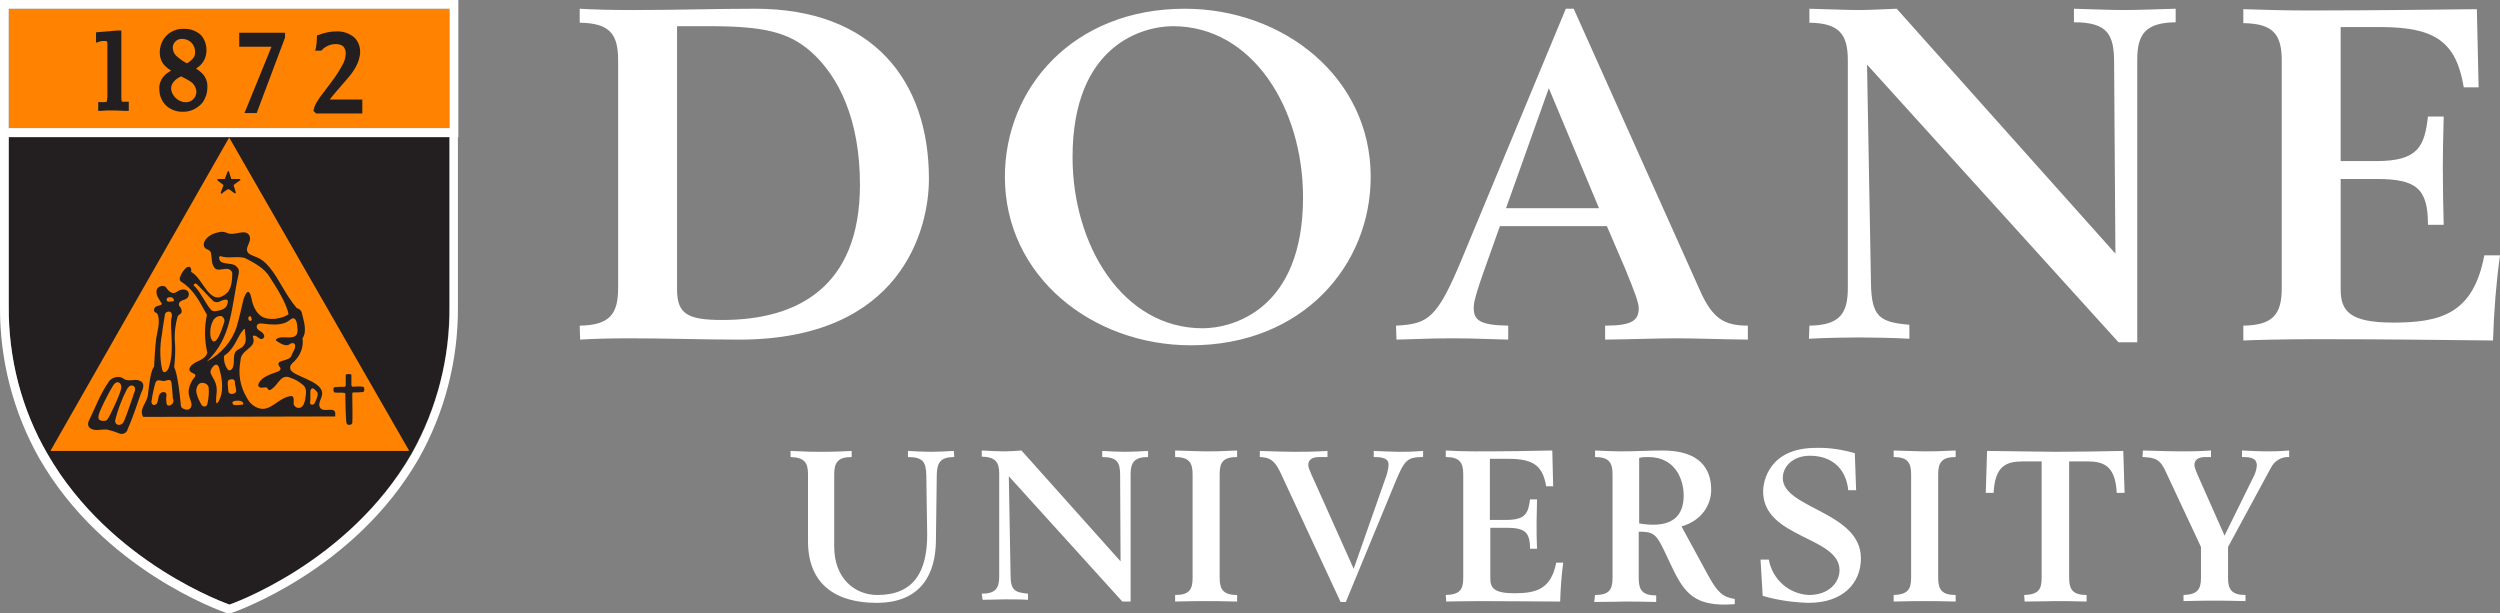 <?xml version="1.0" encoding="utf-8"?>
<!-- Generator: Adobe Illustrator 25.3.1, SVG Export Plug-In . SVG Version: 6.00 Build 0)  -->
<svg version="1.1" id="Spot-PMS151" xmlns="http://www.w3.org/2000/svg" xmlns:xlink="http://www.w3.org/1999/xlink" x="0px"
	 y="0px" viewBox="0 0 572.7 140.5" style="enable-background:new 0 0 572.7 140.5;" xml:space="preserve">
<rect x="0" y="0" width="572.7" height="140.5" fill="#808080" stroke="none"/>
<style type="text/css">
	.st0{fill:#231F20;}
	.st1{fill:#FF8300;}
	.st2{fill:#FFFFFF;}
</style>
<g id="S-Fill">
	<path class="st0" d="M103,31.4H2v38.7C1.9,82,4.9,93.7,10.8,104c14.5,25.2,41.7,34.5,41.7,34.5s27.2-9.3,41.7-34.5
		c5.8-10.3,8.9-22,8.7-33.9V31.4z"/>
</g>
<g id="R-Fill">
	<rect x="2" y="2" class="st1" width="101" height="27.4"/>
</g>
<g id="S-Outline">
	<path class="st2" d="M103,31.4v38.7c0.1,11.9-2.9,23.6-8.7,33.9c-14.6,25.2-41.7,34.5-41.7,34.5s-27.2-9.3-41.7-34.5
		C4.9,93.7,1.9,82,2,70.1V31.4H103 M105,29.4H0v40.7C-0.1,82.3,3,94.4,9,105c14.7,25.6,41.7,35,42.8,35.4l0.7,0.2l0.6-0.2
		c1.1-0.4,28.1-9.8,42.8-35.3c6-10.6,9.1-22.7,9-34.9V29.4z"/>
</g>
<g id="R-Outline">
	<path class="st2" d="M103,2v27.4H2V2H103 M105,0H0v31.4h105V0z"/>
</g>
<path class="st1" d="M52.5,31.5l-40.9,71.7c0,0,0,0.1,0.1,0.1h81.9c0,0,0-0.1,0.1-0.1L52.5,31.5L52.5,31.5z"/>
<path class="st0" d="M73.4,93.5c-0.8-1.1,0.5-2.3,0.4-3.5c-0.2-2.9-7-3.8-7.3-5.5c-0.2-0.9,0.6-1.4,0.9-1.7c1.4-1.4,2.2-3.3,1.9-5.3
	c1.1-1.6,0.3-3.9-0.1-5.6c-0.1-0.7-0.6-1.2-1.2-1.3c-2.7-3.2-4-6.6-6.2-9.3s-3.6-2.3-4.9-3.3c-1.1-1.3,1-2.5,0.2-4.1
	c-1-1.6-3.3,0.2-5-0.5c-0.6-0.3-1.3-0.4-2-0.2c-3.2,0.6-4.3,3.2-2.7,3.9c0.4,0.1,0.7,0.4,0.9,0.7c0.3,1.3,0,2.9,1.1,3.8
	c0.9,0.5,2.2-0.3,3.1,0.1c0.5,0.2,0.8,0.7,0.7,1.2c0,0.3,0,3.2-1.2,4.2c-4,3.6-5.3-3.3-8.2-4.8c0-0.2,0-0.4,0-0.6s-0.3-0.9-1.1-0.4
	c-0.7,0.6-1.2,1.4-1.5,2.3c-0.1,0.4,0,0.8,0.4,1c3.1,2,4.2,4.8,5.8,7.5c-0.6,2.9-0.6,5.8,0.1,8.7c-0.6,1.9-2.9,1.8-3.9,3.2
	c-0.6,1,0.2,1.3,0.8,1.6s0.3,0.5,0.2,0.8c-0.8,0.9-1.3,2.1-1.4,3.3c0,1.9,1.4,2.9,0.2,4c-0.4,0.2-0.8,0.2-1.2,0
	c-0.3-0.1-0.8-0.2-0.8-1.2c-0.2-2-0.7-6.8-1.5-8.4c0.2-1.8,0.3-3.6,0.2-5.3c-0.2-2.1,0-4.2,0.6-6.3c0.2-0.5,0.8-0.5,0.9-1
	S41.4,70.4,41,70c-0.2-1.5,1.6-1,2.1-2c0.7-1.4-1-2.3-2.5-1.2c-1.1,0.8-1.9,0-2.6-1c-0.4-0.5-1.5-0.3-1.9,0.2
	c-0.8,1.3,0.4,2.6,1,3.6c-0.2,0.6-1.9,0.2-1.8,1.5c0,0.6,0.6,0.4,0.8,0.9c0.7,1.6-0.1,4.1-0.3,5.4c-0.3,2-0.5,6.6-0.5,6.6
	c-0.8,0.9-1.1,3.9-1.4,6.3c-0.1,1.9-2.2,3.4-1.1,5.2l44-0.1v-0.4C77,92.9,74.3,94.6,73.4,93.5z M37.1,76.6c0.2-1.9,0.6-3.8,0.7-4.6
	s2-1.1,1.5,0.8s0.8,7.8-0.7,11.6c-0.4,0.8-1.2,1.4-1.5,0.1C36.6,82,36.6,79.2,37.1,76.6z M39.1,92.8c-0.9,0.4-1-0.3-1-1
	c-0.2-0.7,0.5-1.9-0.6-2c-1.7,0.1-0.9,2.5-1.9,2.9c-0.4,0.2-0.9,0-0.9-0.7c0.2-1.5,0.5-2.9,0.9-4.3c0.3-1,1.4-0.4,1.9-0.4
	c0.8-0.1,1.6-0.7,1.8,0.4c0.1,0.7,0.3,3.6,0.3,3.6C39.9,91.8,39.7,92.5,39.1,92.8z M39.7,69c-0.4,0.1-0.8,0.1-1.2,0.1
	c-0.2-0.1-0.4-0.3-0.3-0.6c0-0.1,0.1-0.1,0.1-0.2c0.3-0.3,0.9-0.2,0.9-0.2c0.1,0,0.3,0.1,0.4,0.2C39.9,68.5,39.9,69,39.7,69z
	 M44.7,65.7c-0.5-0.3-0.3-0.6-0.2-0.6c0.2-0.2,0.4-0.2,0.6,0c0,0,0,0,0,0c0.4,0.3,3,3.2,3.7,3.8c0.4,0.4,1,0.4,1.5,0.2
	c0.3-0.2,0.7-0.3,1-0.4c1-0.3,1,0.4,0.8,0.9s-0.3,1.4-2.9,1.7c-0.4,0-0.8-0.2-1-0.5C46.9,69.2,46.1,67.2,44.7,65.7L44.7,65.7z
	 M51.3,74c-0.3,1-0.7,2.1-1.2,3.1c-1.2,2.3-1.8,0.5-1.9-0.2c-0.1-1.1,0-2.2,0.5-3.2c0.3-0.8,1.1-1.4,2-1.3
	C51.3,72.7,51.6,73.3,51.3,74C51.3,74,51.3,74,51.3,74L51.3,74z M54.6,63.1c0.4-1.5-0.2-1.8-0.6-2.2c-1-0.9-3.8,0-3.8-1.9
	c0-0.1,0.1-0.4,0.4-0.3c1.8,0.6,3.5-0.1,5.5,0.4c2.1,1.1,4.5,2.3,5.7,4.4c1.4,2.1,3.9,6.1,4.3,8.5c-1.4,1-4.6,1.6-6.3,0.4
	s-2.1-3.6-2.2-4.1c-0.7-3.1-1.6-0.3-1.8,0.2c-0.2,0.9-1.2,5.2-1.6,6.4c-1.1,3.4-3.6,6.2-6.8,7.9C53.2,77.3,53,70.1,54.6,63.1z
	 M57.7,73.2c-0.1,0.2-0.3,0.4-0.5,0.3c-0.3-0.1-0.3-0.5-0.3-0.5s0-0.1,0-0.3s0.5-0.3,0.6-0.2C57.5,72.7,57.6,72.9,57.7,73.2z
	 M47.5,92.6c-0.1,0.4-0.5,0.6-0.9,0.5c-0.2-0.1-0.3-0.2-0.4-0.3c0,0-1.5-2.4-1.2-3.7s1-1.4,1.3-1.4c0.7,0,1.4,0.4,1.5,1.1
	C47.9,90,47.8,91.3,47.5,92.6z M49.9,92.2c-0.4,0.5-0.4-0.2-0.4-0.5c0-1.9,0.7-3-0.9-5.5c-0.5-0.9-0.4-1.1-0.3-1.4
	c0.4-1,1.6-2.2,2-0.1C50.9,86.8,51.4,90,49.9,92.2z M51.3,81.8c0-0.2,0.1-0.4,0.3-0.5c2.3-1.6,2.7-4.2,4.2-5.8
	c0.3-0.3,0.3-0.1,0.3,0c0,1.4,0.6,2.5-0.3,3.7c-0.6,0.8-1.9,0.8-2.1,2c-0.3,1,0.2,3-0.9,3.6c-0.3,0.1-0.6,0-0.7-0.3c0,0,0,0,0,0
	C51.5,83.7,51.3,82.8,51.3,81.8z M52.3,89.5c0-0.7-0.4-2.3,0.2-2.5s1.3-0.2,1.3,0.5s0.3,1.5,0.3,2C54.2,90.3,52.3,90.7,52.3,89.5
	L52.3,89.5z M55.5,92.7c-0.6,0.1-1.2,0.1-1.8,0.1c-0.3-0.1-0.7-0.5-0.3-0.8s1.4-0.2,1.4-0.2c0.2,0,0.4,0.1,0.6,0.2
	c0.2,0.1,0.4,0.3,0.3,0.6C55.7,92.6,55.6,92.7,55.5,92.7L55.5,92.7z M70.1,89.8c0,0.6-0.2,2.9-1,3.4c-0.5,0.4-1.2,0.3-1.6-0.2
	c-0.1-0.1-0.1-0.2-0.2-0.3c-0.1-0.5,0.1-1.1-0.1-1.6s-0.3-0.4-1-0.3c-2.4,0.5-4.2,3.3-6.6,2.8c-1.3-0.3-2.4-1.2-3-2.4
	c-1.6-2.6-2.1-5.6-1.5-8.6c0-2.5,3.7-2.9,2.9-5.2c-0.1-0.2-0.2-0.6,0.4-0.5s1.3,1.2,1.9,0.6c0.2-0.2,0.3-0.4,0.2-0.7
	c-0.3-1-1.7-1-1.7-2c0.1-0.8,0.9-0.7,1.1-0.7c1.9,0.2,4.7,0.7,6.5-0.8c0.8-0.7,1.2-0.3,1.4,0.1c0.2,0.5,0.3,1,0.3,1.5
	c0.1,0.4,0.1,0.9,0,1.3c-0.1,0.4-0.2,1-1.7,1.1c-1.1,0-2.5-0.2-3.1,0.4c-0.3,0.3,0.1,0.4,0.2,0.5c0.9,0.6,2,1.2,2.8,0.7
	c0.2-0.2,0.5-0.3,0.7-0.3c0.7,0,0.6,0.6,0.6,0.8c0,0.7-0.6,1.3-0.8,2c-0.5,1.6-4.1,0.8-2.7,2.7c0.1,0.1,0.4,0.5-0.2,0.9s-4,1-4.7,3
	c-0.2,0.6,0.3,0.7,0.5,0.8c0.6,0.1,1.4-0.3,1.6,0.2c0.3,0.7,0.9,0.2,1.1,0c1.5-1.1,2-3.5,4.3-2.4c0.9,0.3,1.8,0.8,2.6,1.5
	C69.9,88.5,70.1,89.2,70.1,89.8L70.1,89.8z M72,92.5c-0.2,0.2-0.5,0.3-0.8,0.1c0,0,0,0-0.1,0C71,92.3,71,92,71.1,91.7
	c0-0.7,0-1.3,0-2c0-0.3,0.1-0.5,0.3-0.7c0.3-0.2,0.9,0.3,1.3,0.9S72,92.5,72,92.5z"/>
<path class="st0" d="M31.6,87.1c-0.6-0.2-1.3,0.1-2.3,0s-1-0.5-1.7-0.7c-1-0.2-2,0.2-2.6,0.9c-2.2,3.2-3.1,6-4.7,9.2
	c-0.5,1.3,0.5,2.1,2.2,2c0.7-0.1,1.3-0.1,2-0.1c0.9,0.2,1.8,0.5,2.6,0.8c0.7,0.4,1.6,0.2,2-0.5c0.1-0.1,0.1-0.2,0.1-0.3
	c1.6-3.6,2.4-6.5,3.1-8.3C33.1,88.5,33.1,87.4,31.6,87.1z M23,96.3c-0.2-0.1-0.6-0.2-0.4-1.2s2.1-4.8,3.2-6.6c0.9-1.6,2-0.9,2,0.2
	s-2.7,6.8-3.2,7.4C24.3,96.5,23.6,96.5,23,96.3z M30.8,89.8c-0.2,0.7-1.9,5.6-2.4,6.7c-0.6,1.3-2.2,1-2-0.3c0.6-2.4,1.5-4.7,2.6-6.9
	c0.7-1.3,1.4-1.1,1.8-0.7C31,88.9,31,89.4,30.8,89.8L30.8,89.8z"/>
<path class="st0" d="M83.2,88.6c-0.8-0.1-1.5-0.1-2.3,0c-0.2,0-0.3-0.1-0.4-0.3c0,0,0,0,0,0c0,0,0-1.8,0-2.4c0-0.3-1.3-0.3-1.3,0
	l0,0c0,0.5,0,2.3,0,2.3c0,0.2-0.1,0.4-0.3,0.4c0,0,0,0,0,0c-0.8,0-1.5,0-2.3,0.1c-0.4,0.2-0.2,1.1,0,1.2c0.5,0.1,1.7,0,2.3,0.1
	c0.1,0,0.2,0.1,0.2,0.2c0,1.3,0.1,6.3,0.3,6.8s1.2,0.4,1.3-0.1s0-5.5,0-6.8c0-0.1,0.1-0.2,0.2-0.2c0.8,0,1.5,0,2.3-0.1
	C83.5,89.7,83.6,88.8,83.2,88.6z"/>
<path class="st0" d="M49.9,41.4l1.3,1c0,0-0.5,1.3-0.6,1.6s0,0.5,0.3,0.3c0.4-0.4,0.9-0.7,1.4-1c0.2,0,1.4,1,1.5,1s0.3,0,0.2-0.3
	l-0.5-1.6c0,0,1.3-1,1.5-1.1s0-0.3-0.2-0.3h-1.8c0,0-0.5-1.4-0.5-1.6s-0.3-0.3-0.4,0l-0.6,1.6h-1.6C49.7,40.9,49.8,41.3,49.9,41.4z"
	/>
<path class="st0" d="M22.6,23.4h1c0.3,0,0.5,0,0.8-0.1c0.1,0,0.1,0,0.1-0.3c0-0.3,0.1-0.5,0.1-0.8V10.1c0-0.5-0.1-0.6-0.1-0.6
	s-0.1-0.1-0.5-0.1c-0.2,0-0.4,0-0.6,0l-0.5,0.1l-0.9,0.3V7.4L26.7,7h1.1v15.2c0,0.3,0,0.7,0.1,1l0.1,0.1c0.1,0,0.3,0,0.4,0h1.1v2.1
	h-0.7c-0.7,0-1.8-0.1-2.7-0.1c-1.1,0-2.2,0-2.9,0.1h-0.7V23.4z"/>
<polygon class="st0" points="62.2,10.7 54.8,10.7 54.8,7.5 65.3,7.5 65.3,8.6 58.8,25.9 56,25.9 "/>
<path class="st0" d="M75.6,22.7c1.1-1.4,2.7-3.2,4-4.7s2.9-3.7,2.9-6.2c0-1.1-0.4-2.2-1.2-3.1c-1.2-1.1-2.8-1.6-4.4-1.5
	c-1.3,0-2.6,0.3-3.9,0.8l-0.4,0.1v0.4c0,0.8-0.1,1.6-0.2,2.3l-0.2,0.8h1.4l0.2-0.2c0.8-0.8,1.9-1.3,3.1-1.3c0.6,0,1.2,0.1,1.7,0.5
	c0.4,0.4,0.6,1,0.6,1.6c0,0.8-0.2,1.5-0.5,2.2c-0.8,1.5-1.7,3-2.8,4.4l-2.1,2.8c-0.5,0.6-0.9,1.3-1.3,1.9C72.2,24,72,24.5,71.9,25
	l-0.1,0.4l0.6,0.6H83v-3.2H75.6z"/>
<path class="st0" d="M46.3,16.8c-0.4-0.4-0.9-0.8-1.4-1.1c0.5-0.3,1-0.7,1.3-1.1c0.7-0.8,1.1-1.9,1.1-3.1c0-1.3-0.4-2.5-1.3-3.5
	c-1-0.9-2.3-1.4-3.7-1.4c-1.6-0.1-3.2,0.5-4.3,1.7c-0.9,1-1.4,2.3-1.4,3.7c0,1.2,0.4,2.3,1.2,3.1c0.4,0.4,0.9,0.8,1.4,1.1
	c-0.6,0.3-1.2,0.7-1.7,1.3c-0.7,0.8-1.1,1.9-1,3c0,1.5,0.7,3,1.8,3.9c1,0.8,2.2,1.2,3.4,1.2c1.8,0.1,3.5-0.7,4.7-2.1
	c0.7-1,1.1-2.2,1.1-3.4C47.6,18.9,47.2,17.7,46.3,16.8z M40.1,9.6c0.4-0.5,1-0.7,1.6-0.7c1.7,0,3,1.3,3,3c0,0,0,0,0,0.1
	c0,0.6-0.2,1.1-0.6,1.5c-0.4,0.4-0.8,0.8-1.3,1c-0.8-0.4-1.6-1-2.3-1.6c-0.5-0.4-0.8-1-0.9-1.7C39.5,10.6,39.7,10,40.1,9.6z
	 M44.3,22.7c-0.5,0.5-1.2,0.8-1.9,0.7c-0.8,0-1.6-0.4-2.2-1c-0.6-0.6-1-1.4-1-2.2c0-0.6,0.3-1.2,0.8-1.7c0.4-0.4,1-0.8,1.5-1
	c0.8,0.4,1.6,0.8,2.3,1.3c0.7,0.5,1.1,1.3,1.2,2.1C45,21.7,44.7,22.3,44.3,22.7z"/>
<g id="DOANE">
	<path class="st2" d="M132.8,74.6c6.9-0.1,8.8-2.7,8.8-8.6V13.8c0-6-1.9-8.5-8.8-8.6V2c3.3,0.2,7.4,0.3,12.4,0.3
		C154.7,2.3,164,2,173,2c27,0,39.8,16.5,39.8,39c0,11.4-6.2,36.8-43.5,36.8c-8.1,0-16.5-0.3-25-0.3c-4.5,0-8.4,0.1-11.4,0.3
		L132.8,74.6z M155.1,66.3c0,5.7,2.5,7,10.4,7c16.9,0,31.5-7.3,31.5-31c0-14.8-4.8-24.9-11.5-30.7c-5.1-4.3-10.7-5.6-23-5.6h-7.4
		V66.3z"/>
	<path class="st2" d="M271.4,2C294,2,314,17.7,314,40.5c0,20.3-15.6,38.6-41.2,38.6c-22.6,0-42.6-15.8-42.6-38.6
		C230.2,20.2,245.8,2,271.4,2z M275.5,75.2c6.7,0,23-4.1,23-30C298.5,24.9,287,6,268.7,6c-6.7,0-23,4.1-23,30
		C245.7,56.2,257.2,75.2,275.5,75.2L275.5,75.2z"/>
	<path class="st2" d="M319.8,74.6c7.4-0.4,9.4-1.5,15.3-15.8L358.7,2h1.8l29,64.7c2.8,6.2,5.4,7.9,10.9,7.9v3.2
		c-7.4-0.1-12.1-0.3-16.4-0.3s-8.9,0.2-16.3,0.3v-3.2c6,0,7.7-1.1,7.7-4c0-1.2-0.8-3.4-3-8.8l-4.3-10h-24.5l-3.1,8.7
		c-2.7,7.5-2.9,9-2.9,10c0,2.8,1.3,4,7.9,4.1v3.2c-9.2-0.3-10.3-0.3-12.8-0.3s-3.8,0-12.8,0.3L319.8,74.6z M366.3,47.7l-11.5-27.5
		L345,47.7L366.3,47.7z"/>
	<path class="st2" d="M414.5,74.6c6.9-0.1,8.8-2.7,8.8-8.6V13.8c0-5.9-1.9-8.5-8.8-8.6V2c4.4,0.1,8.5,0.3,11.5,0.3
		c2.3,0,5.4-0.2,8.5-0.3l50.1,56.1l-0.3-43.8c0-6.4-1.5-9.2-9.2-9.2V2c4,0.1,8.2,0.3,11.5,0.3s7.6-0.2,11.8-0.3v3.1
		c-6.9,0.1-8.8,2.7-8.8,8.6v64.7h-4.3l-57.6-63.6l0.9,50c0.1,7.9,2.1,9,8.8,9.6v3.2c-3.2-0.2-8.9-0.3-11.5-0.3s-8.3,0.1-11.5,0.3
		L414.5,74.6z"/>
	<path class="st2" d="M513.9,74.6c6.9-0.1,8.8-2.7,8.8-8.6V13.9c0-6-1.9-8.5-8.8-8.6V2.1c3.6,0.1,8.8,0.3,14.3,0.3
		c16.3,0,29.3-0.2,39.2-0.3l0.4,17.9h-3.4c-1.7-10.2-6.3-13.8-19-13.8h-9.2v30.7h8.2c9.7,0,11-3.5,11.8-10.2h3.6
		c-0.1,4.1-0.2,8.1-0.2,11.5c0,5,0.1,9,0.2,13.3h-3.6c0-8.4-2.7-10.5-11.9-10.5h-8.1v25.3c0,4.9,2,7.6,12,7.6
		c10.9,0,18.4-2,20.9-15.4h3.6c-0.9,6.5-1.4,13-1.6,19.5c-10.3-0.1-23.8-0.3-40.5-0.3c-8.2,0-14.6,0.2-16.7,0.3L513.9,74.6z"/>
</g>
<g id="University">
	<path class="st2" d="M218.6,104.7c-3.1,0-3.9,1.2-4,3.9l-0.2,15.4c-0.1,7-3,14.1-13.6,14.1c-8.9,0-15.7-3.9-15.7-14.1v-15.4
		c0-2.7-0.9-3.8-4-3.9v-1.4c3.9,0.2,5.5,0.2,7,0.2s3.2,0,7-0.2v1.4c-3.1,0-4,1.2-4,3.9v16.6c0,7.2,4.6,11.1,9.9,11.1
		c8.4,0,11.4-5.4,11.4-13.8c0-2.7-0.1-4.6-0.1-6.7l-0.1-7c-0.1-2.9-0.7-4.1-4.2-4.1v-1.4c1.8,0.1,3.7,0.2,5.2,0.2s3.5-0.1,5.3-0.2
		L218.6,104.7z"/>
	<path class="st2" d="M224.9,136c3.1,0,4-1.2,4-3.9v-23.6c0-2.7-0.9-3.8-4-3.9v-1.4c2,0.1,3.9,0.2,5.2,0.2c1.1,0,2.5-0.1,3.9-0.2
		l22.7,25.4l-0.1-19.8c0-2.9-0.7-4.1-4.1-4.1v-1.4c1.8,0.1,3.7,0.2,5.2,0.2s3.5-0.1,5.3-0.2v1.4c-3.1,0-4,1.2-4,3.9v29.2h-1.9
		l-26-28.7l0.4,22.6c0,3.6,1,4,4,4.3v1.4c-1.4-0.1-4-0.1-5.2-0.1s-3.8,0.1-5.2,0.1L224.9,136z"/>
	<path class="st2" d="M269.2,136.3c3.2,0,4-1.2,4-3.9v-23.8c0-2.7-0.9-3.9-4-3.9v-1.5c3.9,0.1,5.5,0.2,7.1,0.2s3.2,0,7.1-0.2v1.5
		c-3.2,0-4,1.2-4,3.9v23.8c0,2.7,0.9,3.9,4,3.9v1.5c-3.9-0.1-5.5-0.1-7.1-0.1s-3.2,0-7.1,0.1V136.3z"/>
	<path class="st2" d="M326.1,104.7c-3.6,0-4.3,0.5-6.4,5.6l-11.4,27.6h-1.2l-13.8-29.7c-1.4-2.9-2.5-3.4-4.7-3.5v-1.4
		c3.3,0.1,5.5,0.2,7.7,0.2s4.4,0,7.8-0.2v1.4h-1.9c-1.7,0-2.5,0.7-2.5,1.8c0,0.5,0.1,0.9,1.8,4.6l8.6,19.2l7.2-20.5
		c0.4-1,0.7-2.1,0.8-3.3c0-1.5-1.3-1.8-3.4-1.8v-1.4c2.8,0.1,4.3,0.2,5.7,0.2s2.9,0,5.6-0.2V104.7z"/>
	<path class="st2" d="M331.2,136.3c3.2-0.1,4-1.2,4-3.9v-23.8c0-2.7-0.9-3.9-4-3.9v-1.5c1.6,0.1,4,0.2,6.5,0.2
		c7.4,0,13.4-0.1,17.9-0.2l0.2,8.2h-1.6c-0.8-4.7-2.9-6.3-8.7-6.3h-4.2v14h3.8c4.4,0,5-1.6,5.4-4.7h1.6c0,1.9-0.1,3.7-0.1,5.2
		c0,2.3,0,4.1,0.1,6.1h-1.6c0-3.8-1.2-4.8-5.4-4.8h-3.7v11.6c0,2.2,0.9,3.4,5.5,3.4c5,0,8.4-0.9,9.6-7h1.6c-0.4,2.9-0.6,5.9-0.7,8.9
		c-4.7,0-10.9-0.1-18.5-0.1c-3.7,0-6.7,0.1-7.6,0.1L331.2,136.3z"/>
	<path class="st2" d="M365.4,136.3c3.2,0,4-1.2,4-3.9v-23.8c0-2.7-0.9-3.9-4-3.9v-1.5c2.3,0.1,4.2,0.2,6,0.2c3.2,0,6.4-0.2,9.5-0.2
		c8.5,0,11.1,4.2,11.1,9c0,3.3-2,7-6.8,8.4l6.1,11.2c2.2,4,3.4,5,6.1,5.4v1.2c-0.7,0-1.5,0.1-2.2,0.1c-6.5,0-9.1-2.2-11.9-8l-1.9-4
		c-2-4.3-2.7-4.7-6-4.7v10.7c0,2.7,0.9,3.9,4,3.9v1.5c-3.9-0.1-5.5-0.1-7.1-0.1s-3.2,0.1-7.1,0.1L365.4,136.3z M375.5,119.9
		c1.1,0.2,2.1,0.3,3.2,0.3c4.4,0,7-2,7-6.7c0-3.5-1.8-8.8-8.1-8.8c-0.7,0-1.4,0-2.1,0.2L375.5,119.9z"/>
	<path class="st2" d="M403.3,128.2h1.9c0.8,4.5,4.6,7.9,9.2,8.1c4.7,0,7-3,7-5.7c0-7.7-17.5-7.3-17.5-18c0-2.4,1.4-10,12.1-10
		c3-0.1,6,0.4,8.9,1.2l0.3,8.5h-1.8c-0.5-4.9-3.7-7.9-8.8-7.9c-3.9,0-6.2,2.5-6.2,5.1c0,7,17.9,7.7,17.9,18.4
		c0,5.7-4.1,10.2-12,10.2c-3.5-0.1-7.1-0.6-10.5-1.6L403.3,128.2z"/>
	<path class="st2" d="M433.8,136.3c3.1-0.1,4-1.2,4-3.9v-23.8c0-2.7-0.9-3.9-4-3.9v-1.5c3.9,0.1,5.5,0.2,7.1,0.2s3.2,0,7.1-0.2v1.5
		c-3.1,0-4,1.2-4,3.9v23.8c0,2.7,0.9,3.9,4,3.9v1.5c-3.9-0.1-5.5-0.1-7.1-0.1s-3.2,0-7.1,0.1V136.3z"/>
	<path class="st2" d="M463.7,136.3c3.2-0.1,4-1.2,4-3.9v-26.7h-4.3c-3.9,0-6.4,1.1-6.7,7.2h-1.8l0.3-9.6l15.6,0.2
		c5.2,0,10.4-0.1,15.6-0.2l0.3,9.6h-1.8c-0.3-6.1-2.9-7.2-6.7-7.2h-4.2v26.7c0,2.7,0.9,3.9,4,3.9v1.5c-3.9-0.1-5.5-0.1-7.1-0.1
		s-3.2,0.1-7.1,0.1L463.7,136.3z"/>
	<path class="st2" d="M490.9,103.2c4,0.1,6.2,0.2,8.4,0.2s4.4,0,7.2-0.2v1.5h-1.3c-1.7,0-2.5,0.7-2.5,1.8c0,0.5,0.1,0.9,1.8,4.7
		l5.1,11.5l6.4-13c0.5-0.9,0.9-1.9,1-3c0-1.8-1.4-2-3.4-2v-1.5c2.3,0.1,3.9,0.2,5.4,0.2s3.1,0,5.4-0.2v1.5c-1.8-0.1-3.4,0.9-4.2,2.5
		l-9.8,18.1v7.1c0,2.7,0.9,3.9,4,3.9v1.4c-3.9-0.1-5.5-0.1-7.1-0.1s-3.2,0-7.1,0.1v-1.4c3.1-0.1,4-1.2,4-3.9v-7.1l-8-17.1
		c-1.3-3-2.5-3.4-5.4-3.5L490.9,103.2z"/>
</g>
</svg>
